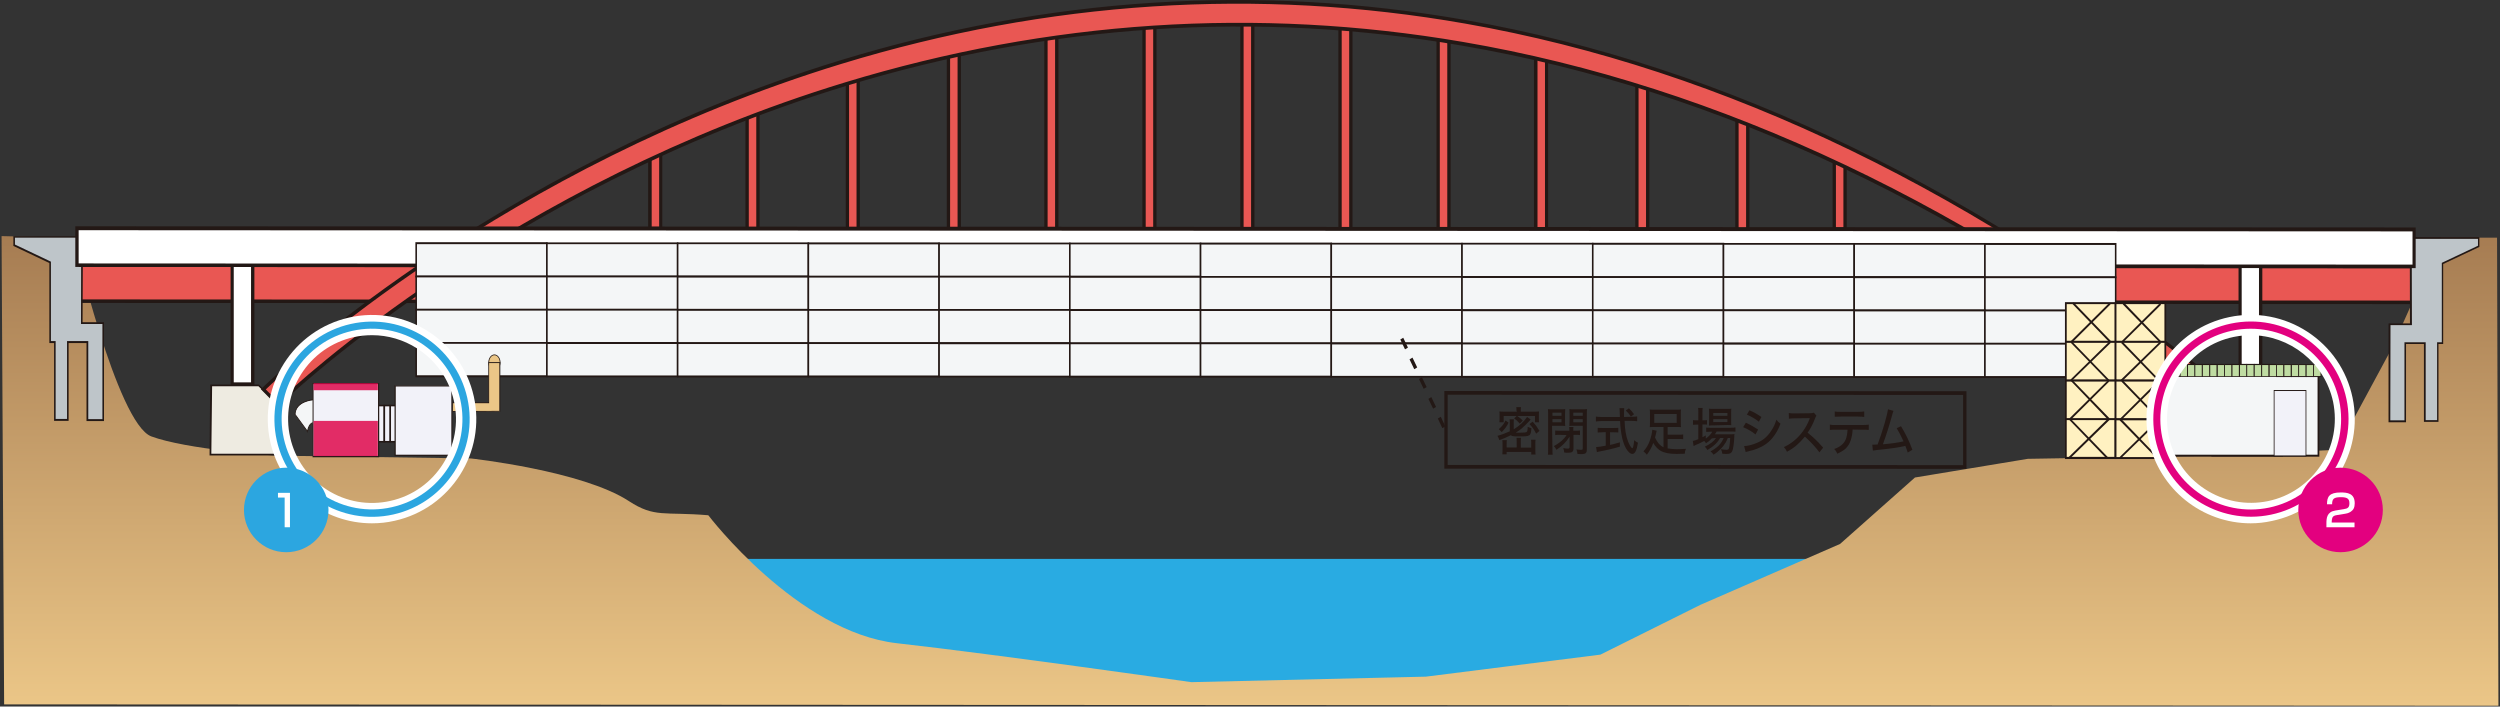 <?xml version="1.0" encoding="utf-8"?>
<!-- Generator: Adobe Illustrator 28.3.0, SVG Export Plug-In . SVG Version: 6.00 Build 0)  -->
<svg version="1.1" id="レイヤー_1" xmlns="http://www.w3.org/2000/svg" xmlns:xlink="http://www.w3.org/1999/xlink" x="0px"
	 y="0px" viewBox="0 0 1271.7 359.4" style="enable-background:new 0 0 1271.7 359.4;" xml:space="preserve">
<rect x="0" y="0" width="1271.7" height="359.4" fill="#333333" stroke="none"/>
<style type="text/css">
	.st0{fill:#29ABE2;}
	.st1{fill:#F2F2F9;}
	.st2{fill:#231815;}
	.st3{fill:#F4F6F7;}
	.st4{fill:url(#SVGID_1_);}
	.st5{fill:none;}
	.st6{fill:#E95753;}
	.st7{fill:#FFFFFF;}
	.st8{fill:#EEEBE1;}
	.st9{fill:#EEEBE1;stroke:#231815;stroke-width:0.5;}
	.st10{fill:#BEC5C9;}
	.st11{fill:none;stroke:#231815;stroke-width:1.096;}
	.st12{fill:none;stroke:#231815;stroke-width:0.998;}
	.st13{fill:none;stroke:#231815;stroke-width:0.692;}
	.st14{fill:#F4F6F7;stroke:#231815;stroke-width:0.692;}
	.st15{fill:#FFF1C1;}
	.st16{fill:#BFDCA2;}
	.st17{fill:#EBC687;}
	.st18{opacity:0.82;fill:#DE0046;enable-background:new    ;}
	.st19{fill:#E3007F;}
	.st20{fill:#2CA6E0;}
</style>
<rect x="307" y="284.3" class="st0" width="722.4" height="66.9"/>
<g>
	<g>
		<g>
			<g>
				<g>
					<g>
						<rect x="186.4" y="206.3" class="st1" width="3" height="18.4"/>
						<path class="st2" d="M189.8,225.1H186v-19.2h3.8V225.1z M186.7,224.3h2.3v-17.6h-2.3V224.3z"/>
					</g>
					<g>
						<rect x="189.4" y="206.3" class="st1" width="3" height="18.4"/>
						<path class="st2" d="M192.8,225.1H189v-19.2h3.8V225.1z M189.8,224.3h2.3v-17.6h-2.3V224.3z"/>
					</g>
					<g>
						<rect x="192.5" y="206.3" class="st1" width="3" height="18.4"/>
						<path class="st2" d="M195.9,225.1h-3.8v-19.2h3.8V225.1z M192.8,224.3h2.3v-17.6h-2.3V224.3z"/>
					</g>
					<g>
						<rect x="195.5" y="206.3" class="st1" width="3" height="18.4"/>
						<path class="st2" d="M198.9,225.1h-3.8v-19.2h3.8V225.1z M195.9,224.3h2.3v-17.6h-2.3V224.3z"/>
					</g>
					<g>
						<rect x="198.5" y="206.3" class="st1" width="3" height="18.4"/>
						<path class="st2" d="M201.9,225.1h-3.8v-19.2h3.8V225.1z M198.9,224.3h2.3v-17.6h-2.3V224.3z"/>
					</g>
				</g>
				<g>
					<path class="st3" d="M159.3,203.4c0,0-9,0.5-9.2,7.5l6.3,8.7c0,0,0.5-4,2.8-4.4"/>
					<path class="st2" d="M156.6,220.2l-6.7-9.3v-0.1c0.2-7.1,9.3-7.7,9.4-7.7v0.5c-0.1,0-8.7,0.6-9,7.1l6,8.2
						c0.2-1.2,1-3.7,2.8-4.1l0.1,0.5c-2,0.4-2.5,4.2-2.6,4.2V220.2z"/>
				</g>
				<g>
					
						<linearGradient id="SVGID_1_" gradientUnits="userSpaceOnUse" x1="635.85" y1="3" x2="635.85" y2="241.9" gradientTransform="matrix(1 0 0 -1 0 362)">
						<stop  offset="0" style="stop-color:#EBC687"/>
						<stop  offset="1" style="stop-color:#A67C52"/>
					</linearGradient>
					<path class="st4" d="M0.8,120.1l36.6,0.9c0,0,22.1,94.5,39.6,101s61,9.8,65.2,9.8l97.3,1.4c0,0,56.7,6.2,80.4,21.7
						c13.2,8.6,17.9,5.3,40.4,7.2c0,0,45.2,59.4,96,65.1S606,347,606,347l119.3-2.8l88.8-11.2l50.8-25.3l71.1-31l38.1-33.8l57.4-9.5
						l93.9-1.6l63.4-3l27.9-51.7l25.1-56.2h28.4l0.7,238.1L2.1,358.3L0.8,120.1z"/>
					<path class="st5" d="M1271.7,328.7L1.3,328.1v-0.9L0,119.9l38.1,0.2l0.2,0.7c0.2,0.9,22.2,94.1,39.1,100.4
						c17.5,6.5,60.6,9.7,64.9,9.7l97.3,1.4c2.4,0.1,59.2,3.3,80.9,21.9c10,8.6,28.2,6,40,7h0.4l0.2,0.3c0.5,0.6,45.6,59.2,95.4,64.7
						c50.2,5.6,148.7,19.7,149.7,19.8l119.1-2.8l88.6-11.2l50.6-25.3l71-30.9l38-33.7l57.7-9.7h0.2l93.9-1.6l62.9-3l27.7-51.2
						l25.2-54.5h29.8L1271.7,328.7z M3,358.7l1267.1,0.6l-0.8-235.4h-27l-24.7,53.5l-28.2,52.2l-63.8,3.1l-93.7,1.6l-57,9.1
						l-38.4,34.1l-71.1,31l-51,25.4l-88.8,11.2l-119.3,2.8c-1.1-0.1-99.7-14.2-149.8-19.8c-48.6-5.4-92.7-60.5-96.3-65.1
						c-12.6-1.2-30.9,0.9-40.5-7.3c-21.3-18.2-79.3-21.4-79.9-21.5l-97.3-1.4c-4.3,0-47.8-3.3-65.5-9.8c-17.2-6.4-37.8-89.6-40-98.9
						H1.7L3,358.7z"/>
				</g>
				<g>
					<rect x="39.1" y="135.2" class="st6" width="1187.9" height="18.3"/>
					<path class="st2" d="M1227.9,154.7L38.3,154.1v-20.2l1189.6,0.6V154.7z M40,152.3l1186.2,0.6v-16.4L40,135.8V152.3z"/>
				</g>
				<g>
					<rect x="118.1" y="134.9" class="st7" width="10.5" height="60.5"/>
					<path class="st2" d="M129.4,196.4h-12.1V134h12.1V196.4z M118.9,194.5h8.8v-58.7h-8.8V194.5z"/>
				</g>
				<g>
					<polygon class="st8" points="107.3,196.1 131.5,196.1 142.5,206.8 142.5,231.3 107,231.2 					"/>
					<path class="st2" d="M143,231.7h-36.4l0.3-36.1h24.8l11.3,11V231.7z M107.5,230.8h34.7V207l-10.7-10.5h-23.6L107.5,230.8z"/>
				</g>
				<path class="st9" d="M295.6,93.1"/>
				<g>
					<polyline class="st10" points="41.6,120.5 7.2,120.5 7.2,124.8 25.5,133.5 25.5,174 27.9,174 27.9,213.6 34.5,213.6 34.5,174 
						44.5,174 44.5,213.7 52.5,213.7 52.5,164.4 41.6,164.4 41.7,120.1 					"/>
					<path class="st2" d="M52.9,214.2H44v-39.7h-9.1v39.6h-7.4v-39.6h-2.4v-40.7l-18.3-8.7v-5h34.9v0.1h0.5L42,163.9h10.9V214.2z
						 M44.9,213.2h7.2v-48.4H41.2l0.1-43.9H7.6v3.5l18.3,8.7v40.4h2.4v39.6h5.8v-39.6h10.8V213.2z"/>
				</g>
				<g>
					<g>
						<rect x="1139.5" y="135.4" class="st7" width="10.5" height="60.5"/>
						<path class="st2" d="M1150.8,196.9h-12.1v-62.4h12.1V196.9z M1140.3,195h8.8v-58.7h-8.8V195z"/>
					</g>
					<g>
						<polygon class="st8" points="1160.7,196.6 1136.4,196.6 1125.4,207.3 1125.4,231.7 1160.9,231.8 						"/>
						<path class="st2" d="M1161.3,232.2h-36.4v-25.1l11.3-11h24.8L1161.3,232.2z M1125.8,231.3h34.7l-0.3-34.2h-23.6l-10.7,10.4
							L1125.8,231.3z"/>
					</g>
					<g>
						<polyline class="st10" points="1226.4,121.1 1260.8,121.1 1260.8,125.4 1242.5,134.1 1242.5,174.6 1240.1,174.6 1240.1,214.2 
							1233.5,214.2 1233.5,174.6 1223.5,174.6 1223.5,214.3 1215.5,214.3 1215.5,165 1226.4,165 1226.3,120.7 						"/>
						<path class="st2" d="M1223.9,214.8h-8.9v-50.3h10.9l-0.1-43.8h0.5v-0.1h34.9v5l-18.4,8.7V175h-2.4v39.6h-7.4V175h-9.1V214.8z
							 M1215.9,213.8h7.2v-39.7h10.8v39.6h5.8v-39.6h2.4v-40.4l18.4-8.7v-3.5h-33.7l0.1,43.9H1216L1215.9,213.8z"/>
					</g>
				</g>
				<path class="st11" d="M197.5,202.1"/>
				<path class="st12" d="M144.3,331.1"/>
				<g>
					<path class="st3" d="M134.4,198.9"/>
					<path class="st13" d="M134.4,198.9"/>
				</g>
				<g>
					<path class="st3" d="M134.4,198.9"/>
					<path class="st13" d="M134.4,198.9"/>
				</g>
				<path class="st14" d="M1123.5,203.1"/>
				<path class="st13" d="M1123.5,203.1"/>
				<path class="st13" d="M1130.3,194.4"/>
				<path class="st14" d="M142,206.4"/>
				<path class="st14" d="M134.6,198.2"/>
				<g>
					<rect x="330.6" y="74.9" class="st6" width="5.5" height="41.4"/>
					<path class="st2" d="M336.9,117.2h-7.2V73.9h7.2V117.2z M331.5,115.4h3.8V75.9h-3.8V115.4z"/>
				</g>
				<g>
					<rect x="380.1" y="54.2" class="st6" width="5.5" height="62.6"/>
					<path class="st2" d="M386.4,117.7h-7.2V53.3h7.2V117.7z M380.9,115.9h3.8V55.2h-3.8V115.9z"/>
				</g>
				<g>
					<rect x="431" y="39" class="st6" width="5.5" height="79.5"/>
					<path class="st2" d="M437.4,119.4h-7.2V38.1h7.2V119.4z M431.9,117.5h3.8V39.9h-3.8V117.5z"/>
				</g>
				<g>
					<rect x="482.5" y="27" class="st6" width="5.5" height="92.6"/>
					<path class="st2" d="M488.8,120.6h-7.2V26.1h7.2V120.6z M483.3,118.7h3.8V27.9h-3.8V118.7z"/>
				</g>
				<g>
					<rect x="532.1" y="14.6" class="st6" width="5.5" height="103.4"/>
					<path class="st2" d="M538.4,119h-7.2V13.7h7.2V119z M532.9,117.1h3.8V15.5h-3.8V117.1z"/>
				</g>
				<g>
					<rect x="582" y="8.3" class="st6" width="5.5" height="113.5"/>
					<path class="st2" d="M588.3,122.8h-7.2V7.4h7.2V122.8z M582.8,120.9h3.8V9.3h-3.8V120.9z"/>
				</g>
				<g>
					<rect x="933.1" y="75.2" class="st6" width="5.5" height="41.4"/>
					<path class="st2" d="M939.4,117.5h-7.2V74.2h7.2V117.5z M933.9,115.7h3.8V76.2h-3.8V115.7z"/>
				</g>
				<g>
					<rect x="883.6" y="54.5" class="st6" width="5.5" height="62.6"/>
					<path class="st2" d="M889.9,118h-7.2V53.6h7.2V118z M884.4,116.1h3.8V55.4h-3.8V116.1z"/>
				</g>
				<g>
					<rect x="832.7" y="39.2" class="st6" width="5.5" height="79.5"/>
					<path class="st2" d="M839,119.6h-7.2V38.3h7.2V119.6z M833.5,117.7h3.8V40.1h-3.8V117.7z"/>
				</g>
				<g>
					<rect x="781.2" y="27.2" class="st6" width="5.5" height="92.6"/>
					<path class="st2" d="M787.5,120.8h-7.2V26.3h7.2V120.8z M782.1,118.9h3.8V28.1h-3.8V118.9z"/>
				</g>
				<g>
					<rect x="731.6" y="14.7" class="st6" width="5.5" height="103.4"/>
					<path class="st2" d="M737.9,119.1h-7.2V13.8h7.2V119.1z M732.4,117.2h3.8V15.6h-3.8V117.2z"/>
				</g>
				<g>
					<rect x="681.7" y="8.4" class="st6" width="5.5" height="113.5"/>
					<path class="st2" d="M688,122.8h-7.2V7.4h7.2V122.8z M682.5,120.9h3.8V9.3h-3.8V120.9z"/>
				</g>
				<g>
					<rect x="631.8" y="8.3" class="st6" width="5.5" height="113.5"/>
					<path class="st2" d="M638.1,122.8h-7.2V7.4h7.2V122.8z M632.6,120.9h3.8V9.3h-3.8V120.9z"/>
				</g>
				<g>
					<path class="st6" d="M1133.2,199C584.1-246.1,134,198,134,198l7.5,7.5c0,0,441.1-433.7,986.7-1l5.7-5.8"/>
					<path class="st2" d="M141.4,206.8l-8.7-8.8l0.7-0.7c1.1-1.1,114.8-111.8,294-166.6C532.7-1.5,639.8-8.4,745.5,10.2
						c132.2,23.2,262.8,86.5,388.1,188.1l-0.1,0.1l0.9,1.1l-6.2,6.3l-0.6-0.4c-124.3-98.6-253.5-159.9-384-182.2
						c-104.3-17.9-209.7-11-313.2,20.5C254.2,97.4,143.1,205.2,142,206.2L141.4,206.8z M135.2,198.1l6.2,6.2
						c8.8-8.4,118.4-110.6,288.5-162.4C533.7,10.3,639.4,3.4,744,21.3c130.5,22.3,259.8,83.6,384.2,182.1l4-4.1
						C1007.2,98.2,877,35.1,745.3,12C639.8-6.5,533,0.4,428,32.5C256.4,84.9,145.1,188.6,135.2,198.1z"/>
				</g>
				<g>
					<rect x="39.1" y="116.4" class="st7" width="1188.8" height="18.8"/>
					<path class="st2" d="M1228.8,136.4L38.3,135.8v-20.7l1190.5,0.6V136.4z M40,134l1187.2,0.6v-16.9L40,117.1V134z"/>
				</g>
				<g>
					<rect x="1101.6" y="189.5" class="st3" width="77.8" height="42.3"/>
					<path class="st2" d="M1179.8,232.3h-78.7V189h78.7V232.3z M1102,231.3h76.9V190H1102V231.3z"/>
				</g>
				<g>
					<g>
						<rect x="211.7" y="123.7" class="st3" width="66.5" height="16.9"/>
						<path class="st2" d="M278.6,141.1h-67.3v-17.9h67.3V141.1z M212.1,140.2h65.7v-16h-65.7L212.1,140.2z"/>
					</g>
					<g>
						<rect x="278.2" y="123.8" class="st3" width="66.5" height="16.9"/>
						<path class="st2" d="M345.1,141.2h-67.3v-17.9h67.3L345.1,141.2z M278.6,140.2h65.7v-16h-65.7L278.6,140.2z"/>
					</g>
					<g>
						<rect x="344.7" y="123.8" class="st3" width="66.5" height="16.9"/>
						<path class="st2" d="M411.6,141.2h-67.3v-17.9h67.3L411.6,141.2z M345.1,140.2h65.7v-16h-65.7L345.1,140.2z"/>
					</g>
					<g>
						<rect x="411.2" y="123.8" class="st3" width="66.5" height="16.9"/>
						<path class="st2" d="M478.1,141.2h-67.3v-17.9h67.3L478.1,141.2z M411.6,140.3h65.7v-16h-65.7L411.6,140.3z"/>
					</g>
					<g>
						<rect x="477.7" y="123.9" class="st3" width="66.5" height="16.9"/>
						<path class="st2" d="M544.6,141.3h-67.3v-17.9h67.3V141.3z M478.1,140.3h65.7v-16h-65.7L478.1,140.3z"/>
					</g>
					<g>
						<rect x="544.2" y="123.9" class="st3" width="66.5" height="16.9"/>
						<path class="st2" d="M611.1,141.3h-67.3v-17.9h67.3V141.3z M544.6,140.3h65.7v-16h-65.7V140.3z"/>
					</g>
					<g>
						<rect x="610.7" y="123.9" class="st3" width="66.5" height="16.9"/>
						<path class="st2" d="M677.6,141.3h-67.3v-17.9h67.3V141.3z M611.1,140.4h65.7v-16h-65.7V140.4z"/>
					</g>
					<g>
						<rect x="677.2" y="124" class="st3" width="66.5" height="16.9"/>
						<path class="st2" d="M744.1,141.4h-67.3v-17.9h67.3V141.4z M677.6,140.4h65.7v-16h-65.7V140.4z"/>
					</g>
					<g>
						<rect x="743.7" y="124" class="st3" width="66.5" height="16.9"/>
						<path class="st2" d="M810.6,141.4h-67.3v-17.9h67.3V141.4z M744.1,140.4h65.7v-16h-65.7V140.4z"/>
					</g>
					<g>
						<rect x="810.2" y="124" class="st3" width="66.5" height="16.9"/>
						<path class="st2" d="M877.1,141.4h-67.3v-17.9h67.3V141.4z M810.6,140.5h65.7v-16h-65.7V140.5z"/>
					</g>
					<g>
						<rect x="876.7" y="124.1" class="st3" width="66.5" height="16.9"/>
						<path class="st2" d="M943.6,141.5h-67.3v-17.9h67.3V141.5z M877.1,140.5h65.7v-16h-65.7V140.5z"/>
					</g>
					<g>
						<rect x="943.2" y="124.1" class="st3" width="66.5" height="16.9"/>
						<path class="st2" d="M1010.1,141.5h-67.3v-17.9h67.3V141.5z M943.6,140.5h65.7v-16h-65.7V140.5z"/>
					</g>
					<g>
						<rect x="1009.7" y="124.1" class="st3" width="66.5" height="16.9"/>
						<path class="st2" d="M1076.6,141.5h-67.3v-17.9h67.3V141.5z M1010.1,140.6h65.7v-16h-65.7L1010.1,140.6z"/>
					</g>
					<g>
						<rect x="211.7" y="140.7" class="st3" width="66.5" height="16.9"/>
						<path class="st2" d="M278.6,158.1h-67.3v-17.9h67.3V158.1z M212.1,157.1h65.7v-16h-65.7L212.1,157.1z"/>
					</g>
					<g>
						<rect x="278.2" y="140.7" class="st3" width="66.5" height="16.9"/>
						<path class="st2" d="M345.1,158.1h-67.3v-17.9h67.3L345.1,158.1z M278.6,157.1h65.7v-16h-65.7L278.6,157.1z"/>
					</g>
					<g>
						<rect x="344.7" y="140.7" class="st3" width="66.5" height="16.9"/>
						<path class="st2" d="M411.6,158.1h-67.3v-17.9h67.3L411.6,158.1z M345.1,157.2h65.7v-16h-65.7L345.1,157.2z"/>
					</g>
					<g>
						<rect x="411.2" y="140.8" class="st3" width="66.5" height="16.9"/>
						<path class="st2" d="M478.1,158.2h-67.3v-17.9h67.3L478.1,158.2z M411.6,157.2h65.7v-16h-65.7L411.6,157.2z"/>
					</g>
					<g>
						<rect x="477.7" y="140.8" class="st3" width="66.5" height="16.9"/>
						<path class="st2" d="M544.6,158.2h-67.3v-17.9h67.3V158.2z M478.1,157.2h65.7v-16h-65.7L478.1,157.2z"/>
					</g>
					<g>
						<rect x="544.2" y="140.8" class="st3" width="66.5" height="16.9"/>
						<path class="st2" d="M611.1,158.2h-67.3v-17.9h67.3V158.2z M544.6,157.3h65.7v-16h-65.7V157.3z"/>
					</g>
					<g>
						<rect x="610.7" y="140.9" class="st3" width="66.5" height="16.9"/>
						<path class="st2" d="M677.6,158.3h-67.3v-17.9h67.3V158.3z M611.1,157.3h65.7v-16h-65.7V157.3z"/>
					</g>
					<g>
						<rect x="677.2" y="140.9" class="st3" width="66.5" height="16.9"/>
						<path class="st2" d="M744.1,158.3h-67.3v-17.9h67.3V158.3z M677.6,157.3h65.7v-16h-65.7V157.3z"/>
					</g>
					<g>
						<rect x="743.7" y="140.9" class="st3" width="66.5" height="16.9"/>
						<path class="st2" d="M810.6,158.3h-67.3v-17.9h67.3V158.3z M744.1,157.4h65.7v-16h-65.7V157.4z"/>
					</g>
					<g>
						<rect x="810.2" y="141" class="st3" width="66.5" height="16.9"/>
						<path class="st2" d="M877.1,158.4h-67.3v-17.9h67.3V158.4z M810.6,157.4h65.7v-16h-65.7V157.4z"/>
					</g>
					<g>
						<rect x="876.7" y="141" class="st3" width="66.5" height="16.9"/>
						<path class="st2" d="M943.6,158.4h-67.3v-17.9h67.3V158.4z M877.1,157.4h65.7v-16h-65.7V157.4z"/>
					</g>
					<g>
						<rect x="943.2" y="141" class="st3" width="66.5" height="16.9"/>
						<path class="st2" d="M1010.1,158.4h-67.3v-17.9h67.3V158.4z M943.6,157.5h65.7v-16h-65.7V157.5z"/>
					</g>
					<g>
						<rect x="1009.7" y="141.1" class="st3" width="66.5" height="16.9"/>
						<path class="st2" d="M1076.6,158.5h-67.3v-17.9h67.3V158.5z M1010.1,157.5h65.7v-16h-65.7L1010.1,157.5z"/>
					</g>
					<g>
						<rect x="211.7" y="157.6" class="st3" width="66.5" height="16.9"/>
						<path class="st2" d="M278.6,175h-67.3v-17.9h67.3V175z M212.1,174h65.7v-16h-65.7L212.1,174z"/>
					</g>
					<g>
						<rect x="278.2" y="157.6" class="st3" width="66.5" height="16.9"/>
						<path class="st2" d="M345.1,175h-67.3v-17.9h67.3L345.1,175z M278.6,174h65.7v-16h-65.7L278.6,174z"/>
					</g>
					<g>
						<rect x="344.7" y="157.6" class="st3" width="66.5" height="16.9"/>
						<path class="st2" d="M411.6,175h-67.3v-17.9h67.3L411.6,175z M345.1,174.1h65.7v-16h-65.7L345.1,174.1z"/>
					</g>
					<g>
						<rect x="411.2" y="157.7" class="st3" width="66.5" height="16.9"/>
						<path class="st2" d="M478.1,175.1h-67.3v-17.9h67.3L478.1,175.1z M411.6,174.1h65.7v-16h-65.7L411.6,174.1z"/>
					</g>
					<g>
						<rect x="477.7" y="157.7" class="st3" width="66.5" height="16.9"/>
						<path class="st2" d="M544.6,175.1h-67.3v-17.9h67.3V175.1z M478.1,174.1h65.7v-16h-65.7L478.1,174.1z"/>
					</g>
					<g>
						<rect x="544.2" y="157.7" class="st3" width="66.5" height="16.9"/>
						<path class="st2" d="M611.1,175.1h-67.3v-17.9h67.3V175.1z M544.6,174.2h65.7v-16h-65.7V174.2z"/>
					</g>
					<g>
						<rect x="610.7" y="157.8" class="st3" width="66.5" height="16.9"/>
						<path class="st2" d="M677.6,175.2h-67.3v-17.9h67.3V175.2z M611.1,174.2h65.7v-16h-65.7V174.2z"/>
					</g>
					<g>
						<rect x="677.2" y="157.8" class="st3" width="66.5" height="16.9"/>
						<path class="st2" d="M744.1,175.2h-67.3v-17.9h67.3V175.2z M677.6,174.2h65.7v-16h-65.7V174.2z"/>
					</g>
					<g>
						<rect x="743.7" y="157.8" class="st3" width="66.5" height="16.9"/>
						<path class="st2" d="M810.6,175.2h-67.3v-17.9h67.3V175.2z M744.1,174.3h65.7v-16h-65.7V174.3z"/>
					</g>
					<g>
						<rect x="810.2" y="157.9" class="st3" width="66.5" height="16.9"/>
						<path class="st2" d="M877.1,175.3h-67.3v-17.9h67.3V175.3z M810.6,174.3h65.7v-16h-65.7V174.3z"/>
					</g>
					<g>
						<rect x="876.7" y="157.9" class="st3" width="66.5" height="16.9"/>
						<path class="st2" d="M943.6,175.3h-67.3v-17.9h67.3V175.3z M877.1,174.3h65.7v-16h-65.7V174.3z"/>
					</g>
					<g>
						<rect x="943.2" y="157.9" class="st3" width="66.5" height="16.9"/>
						<path class="st2" d="M1010.1,175.3h-67.3v-17.9h67.3V175.3z M943.6,174.4h65.7v-16h-65.7V174.4z"/>
					</g>
					<g>
						<rect x="1009.7" y="158" class="st3" width="66.5" height="16.9"/>
						<path class="st2" d="M1076.6,175.4h-67.3v-17.9h67.3V175.4z M1010.1,174.4h65.7v-16h-65.7L1010.1,174.4z"/>
					</g>
					<g>
						<rect x="211.7" y="174.5" class="st3" width="66.5" height="16.9"/>
						<path class="st2" d="M278.6,191.9h-67.3V174h67.3V191.9z M212.1,190.9h65.7v-16h-65.7L212.1,190.9z"/>
					</g>
					<g>
						<rect x="278.2" y="174.5" class="st3" width="66.5" height="16.9"/>
						<path class="st2" d="M345.1,191.9h-67.3V174h67.3L345.1,191.9z M278.6,191h65.7v-16h-65.7L278.6,191z"/>
					</g>
					<g>
						<rect x="344.7" y="174.6" class="st3" width="66.5" height="16.9"/>
						<path class="st2" d="M411.6,192h-67.3v-17.9h67.3L411.6,192z M345.1,191h65.7v-16h-65.7L345.1,191z"/>
					</g>
					<g>
						<rect x="411.2" y="174.6" class="st3" width="66.5" height="16.9"/>
						<path class="st2" d="M478.1,192h-67.3v-17.9h67.3L478.1,192z M411.6,191h65.7v-16h-65.7L411.6,191z"/>
					</g>
					<g>
						<rect x="477.7" y="174.6" class="st3" width="66.5" height="16.9"/>
						<path class="st2" d="M544.6,192h-67.3v-17.9h67.3V192z M478.1,191.1h65.7v-16h-65.7L478.1,191.1z"/>
					</g>
					<g>
						<rect x="544.2" y="174.7" class="st3" width="66.5" height="16.9"/>
						<path class="st2" d="M611.1,192.1h-67.3v-17.9h67.3V192.1z M544.6,191.1h65.7v-16h-65.7V191.1z"/>
					</g>
					<g>
						<rect x="610.7" y="174.7" class="st3" width="66.5" height="16.9"/>
						<path class="st2" d="M677.6,192.1h-67.3v-17.9h67.3V192.1z M611.1,191.1h65.7v-16h-65.7V191.1z"/>
					</g>
					<g>
						<rect x="677.2" y="174.7" class="st3" width="66.5" height="16.9"/>
						<path class="st2" d="M744.1,192.1h-67.3v-17.9h67.3V192.1z M677.6,191.2h65.7v-16h-65.7V191.2z"/>
					</g>
					<g>
						<rect x="743.7" y="174.8" class="st3" width="66.5" height="16.9"/>
						<path class="st2" d="M810.6,192.2h-67.3v-17.9h67.3V192.2z M744.1,191.2h65.7v-16h-65.7V191.2z"/>
					</g>
					<g>
						<rect x="810.2" y="174.8" class="st3" width="66.5" height="16.9"/>
						<path class="st2" d="M877.1,192.2h-67.3v-17.9h67.3V192.2z M810.6,191.2h65.7v-16h-65.7V191.2z"/>
					</g>
					<g>
						<rect x="876.7" y="174.8" class="st3" width="66.5" height="16.9"/>
						<path class="st2" d="M943.6,192.2h-67.3v-17.9h67.3V192.2z M877.1,191.3h65.7v-16h-65.7V191.3z"/>
					</g>
					<g>
						<rect x="943.2" y="174.9" class="st3" width="66.5" height="16.9"/>
						<path class="st2" d="M1010.1,192.3h-67.3v-17.9h67.3V192.3z M943.6,191.3h65.7v-16h-65.7V191.3z"/>
					</g>
					<g>
						<rect x="1009.7" y="174.9" class="st3" width="66.5" height="16.9"/>
						<path class="st2" d="M1076.6,192.3h-67.3v-17.9h67.3V192.3z M1010.1,191.3h65.7v-16h-65.7L1010.1,191.3z"/>
					</g>
				</g>
				<g>
					<g>
						<rect x="1050.9" y="154.2" class="st15" width="25.3" height="19.7"/>
						<path class="st2" d="M1076.6,174.4h-26.2v-20.7h26.2V174.4z M1051.3,173.4h24.4v-18.7h-24.4V173.4z"/>
					</g>
					<g>
						<rect x="1076.1" y="154.2" class="st15" width="25.3" height="19.7"/>
						<path class="st2" d="M1101.9,174.4h-26.2v-20.7h26.2V174.4z M1076.6,173.4h24.4v-18.7h-24.4V173.4z"/>
					</g>
					<g>
						<rect x="1050.9" y="173.9" class="st15" width="25.3" height="19.7"/>
						<path class="st2" d="M1076.6,194.1h-26.2v-20.7h26.2V194.1z M1051.3,193.1h24.4v-18.7h-24.4V193.1z"/>
					</g>
					<g>
						<rect x="1076.1" y="173.9" class="st15" width="25.3" height="19.7"/>
						<path class="st2" d="M1101.9,194.1h-26.2v-20.7h26.2V194.1z M1076.6,193.1h24.4v-18.7h-24.4V193.1z"/>
					</g>
					<g>
						<rect x="1050.9" y="193.6" class="st15" width="25.3" height="19.7"/>
						<path class="st2" d="M1076.6,213.8h-26.2v-20.7h26.2V213.8z M1051.3,212.8h24.4v-18.7h-24.4V212.8z"/>
					</g>
					<g>
						<rect x="1076.1" y="193.6" class="st15" width="25.3" height="19.7"/>
						<path class="st2" d="M1101.9,213.8h-26.2v-20.7h26.2V213.8z M1076.6,212.8h24.4v-18.7h-24.4V212.8z"/>
					</g>
					<g>
						<rect x="1050.8" y="213.3" class="st15" width="25.3" height="19.7"/>
						<path class="st2" d="M1076.6,233.5h-26.2v-20.7h26.2V233.5z M1051.3,232.4h24.4v-18.7h-24.4V232.4z"/>
					</g>
					<g>
						<rect x="1076.1" y="213.3" class="st15" width="25.3" height="19.7"/>
						<path class="st2" d="M1101.8,233.5h-26.2v-20.7h26.2V233.5z M1076.6,232.5h24.4v-18.7h-24.4V232.5z"/>
					</g>
				</g>
				<g>
					<g>
						<line class="st5" x1="1073.3" y1="154.4" x2="1053.7" y2="173.9"/>
						<polygon class="st2" points="1054,174.3 1053.4,173.5 1073,154 1073.6,154.8 						"/>
					</g>
					<g>
						<line class="st5" x1="1054.5" y1="154.2" x2="1073.5" y2="173.9"/>
						<polygon class="st2" points="1073.2,174.3 1054.2,154.6 1054.8,153.8 1073.8,173.5 						"/>
					</g>
					<g>
						<line class="st5" x1="1073.4" y1="174" x2="1053.5" y2="193.5"/>
						<polygon class="st2" points="1053.8,193.8 1053.2,193.1 1073.1,173.6 1073.7,174.4 						"/>
					</g>
					<g>
						<line class="st5" x1="1053.6" y1="173.9" x2="1072.6" y2="193.6"/>
						<polygon class="st2" points="1072.3,193.9 1053.3,174.3 1053.9,173.6 1072.9,193.2 						"/>
					</g>
				</g>
				<g>
					<g>
						<line class="st5" x1="1072.6" y1="193.7" x2="1053" y2="213.2"/>
						<polygon class="st2" points="1053.3,213.6 1052.7,212.8 1072.3,193.4 1072.9,194.1 						"/>
					</g>
					<g>
						<line class="st5" x1="1053.8" y1="193.5" x2="1072.8" y2="213.2"/>
						<polygon class="st2" points="1072.4,213.6 1053.5,193.9 1054.1,193.2 1073.1,212.8 						"/>
					</g>
					<g>
						<line class="st5" x1="1072.7" y1="213.3" x2="1052.7" y2="232.8"/>
						<polygon class="st2" points="1053,233.2 1052.4,232.4 1072.3,212.9 1073,213.7 						"/>
					</g>
					<g>
						<line class="st5" x1="1052.9" y1="213.2" x2="1071.9" y2="232.9"/>
						<polygon class="st2" points="1071.6,233.3 1052.6,213.6 1053.2,212.9 1072.2,232.5 						"/>
					</g>
				</g>
				<g>
					<g>
						<line class="st5" x1="1099" y1="154.6" x2="1079.4" y2="174"/>
						<polygon class="st2" points="1079.7,174.4 1079.1,173.7 1098.7,154.2 1099.3,155 						"/>
					</g>
					<g>
						<line class="st5" x1="1080.1" y1="154.4" x2="1099.1" y2="174.1"/>
						<polygon class="st2" points="1098.8,174.4 1079.8,154.8 1080.5,154 1099.4,173.7 						"/>
					</g>
					<g>
						<line class="st5" x1="1099" y1="174.2" x2="1079.1" y2="193.6"/>
						<polygon class="st2" points="1079.4,194 1078.8,193.2 1098.7,173.8 1099.3,174.5 						"/>
					</g>
					<g>
						<line class="st5" x1="1079.3" y1="174.1" x2="1098.3" y2="193.7"/>
						<polygon class="st2" points="1098,194.1 1079,174.5 1079.6,173.7 1098.6,193.4 						"/>
					</g>
				</g>
				<g>
					<g>
						<line class="st5" x1="1098.3" y1="193.9" x2="1078.7" y2="213.4"/>
						<polygon class="st2" points="1079,213.7 1078.4,213 1098,193.5 1098.6,194.3 						"/>
					</g>
					<g>
						<line class="st5" x1="1079.4" y1="193.7" x2="1098.4" y2="213.4"/>
						<polygon class="st2" points="1098.1,213.7 1079.1,194.1 1079.7,193.3 1098.7,213 						"/>
					</g>
					<g>
						<line class="st5" x1="1098.3" y1="213.5" x2="1078.4" y2="232.9"/>
						<polygon class="st2" points="1078.7,233.3 1078.1,232.6 1098,213.1 1098.6,213.9 						"/>
					</g>
					<g>
						<line class="st5" x1="1078.5" y1="213.4" x2="1097.6" y2="233.1"/>
						<polygon class="st2" points="1097.3,233.4 1078.2,213.8 1078.9,213 1097.9,232.7 						"/>
					</g>
				</g>
				<g>
					<g>
						<rect x="1101.5" y="185.4" class="st16" width="3.8" height="6.1"/>
						<path class="st2" d="M1105.4,191.7h-4.2v-6.6h4.2V191.7z M1101.7,191.3h3.3v-5.6h-3.3V191.3z"/>
					</g>
					<g>
						<rect x="1105.2" y="185.4" class="st16" width="3.8" height="6.1"/>
						<path class="st2" d="M1109.2,191.7h-4.2v-6.6h4.2V191.7z M1105.4,191.3h3.3v-5.6h-3.3V191.3z"/>
					</g>
					<g>
						<rect x="1109" y="185.4" class="st16" width="3.8" height="6.1"/>
						<path class="st2" d="M1113,191.7h-4.2v-6.6h4.2V191.7z M1109.2,191.3h3.3v-5.6h-3.3V191.3z"/>
					</g>
					<g>
						<rect x="1112.8" y="185.4" class="st16" width="3.8" height="6.1"/>
						<path class="st2" d="M1116.7,191.7h-4.2v-6.6h4.2V191.7z M1113,191.3h3.3v-5.6h-3.3V191.3z"/>
					</g>
					<g>
						<rect x="1116.5" y="185.4" class="st16" width="3.8" height="6.1"/>
						<path class="st2" d="M1120.5,191.7h-4.2v-6.6h4.2V191.7z M1116.7,191.3h3.3v-5.6h-3.3V191.3z"/>
					</g>
					<g>
						<rect x="1120.3" y="185.4" class="st16" width="3.8" height="6.1"/>
						<path class="st2" d="M1124.3,191.7h-4.2v-6.6h4.2V191.7z M1120.5,191.3h3.3v-5.6h-3.3V191.3z"/>
					</g>
					<g>
						<rect x="1124.1" y="185.4" class="st16" width="3.8" height="6.1"/>
						<path class="st2" d="M1128.1,191.7h-4.2v-6.6h4.2V191.7z M1124.3,191.3h3.3v-5.6h-3.3V191.3z"/>
					</g>
					<g>
						<rect x="1127.9" y="185.4" class="st16" width="3.8" height="6.1"/>
						<path class="st2" d="M1131.8,191.7h-4.2v-6.6h4.2V191.7z M1128.1,191.3h3.3v-5.6h-3.3V191.3z"/>
					</g>
					<g>
						<rect x="1131.6" y="185.4" class="st16" width="3.8" height="6.1"/>
						<path class="st2" d="M1135.6,191.7h-4.2v-6.6h4.2V191.7z M1131.8,191.3h3.3v-5.6h-3.3V191.3z"/>
					</g>
					<g>
						<rect x="1135.4" y="185.4" class="st16" width="3.8" height="6.1"/>
						<path class="st2" d="M1139.4,191.7h-4.2v-6.6h4.2V191.7z M1135.6,191.3h3.3v-5.6h-3.3V191.3z"/>
					</g>
					<g>
						<rect x="1139.2" y="185.4" class="st16" width="3.8" height="6.1"/>
						<path class="st2" d="M1143.1,191.7h-4.2v-6.6h4.2V191.7z M1139.4,191.3h3.3v-5.6h-3.3V191.3z"/>
					</g>
					<g>
						<rect x="1142.9" y="185.4" class="st16" width="3.8" height="6.1"/>
						<path class="st2" d="M1146.9,191.7h-4.2v-6.6h4.2V191.7z M1143.1,191.3h3.3v-5.6h-3.3V191.3z"/>
					</g>
					<g>
						<rect x="1146.7" y="185.4" class="st16" width="3.8" height="6.1"/>
						<path class="st2" d="M1150.7,191.7h-4.2v-6.6h4.2V191.7z M1146.9,191.3h3.3v-5.6h-3.3V191.3z"/>
					</g>
					<g>
						<rect x="1150.5" y="185.4" class="st16" width="3.8" height="6.1"/>
						<path class="st2" d="M1154.5,191.7h-4.2v-6.6h4.2V191.7z M1150.7,191.3h3.3v-5.6h-3.3V191.3z"/>
					</g>
					<g>
						<rect x="1154.3" y="185.4" class="st16" width="3.8" height="6.1"/>
						<path class="st2" d="M1158.2,191.7h-4.2v-6.6h4.2V191.7z M1154.5,191.3h3.3v-5.6h-3.3V191.3z"/>
					</g>
					<g>
						<rect x="1158" y="185.4" class="st16" width="3.8" height="6.1"/>
						<path class="st2" d="M1162,191.8h-4.2v-6.6h4.2V191.8z M1158.2,191.3h3.3v-5.6h-3.3V191.3z"/>
					</g>
					<g>
						<rect x="1161.8" y="185.4" class="st16" width="3.8" height="6.1"/>
						<path class="st2" d="M1165.8,191.8h-4.2v-6.6h4.2V191.8z M1162,191.3h3.3v-5.6h-3.3V191.3z"/>
					</g>
					<g>
						<rect x="1165.6" y="185.4" class="st16" width="3.8" height="6.1"/>
						<path class="st2" d="M1169.5,191.8h-4.2v-6.6h4.2V191.8z M1165.8,191.3h3.3v-5.6h-3.3V191.3z"/>
					</g>
					<g>
						<rect x="1169.3" y="185.4" class="st16" width="3.8" height="6.1"/>
						<path class="st2" d="M1173.3,191.8h-4.2v-6.6h4.2V191.8z M1169.5,191.3h3.3v-5.6h-3.3V191.3z"/>
					</g>
					<g>
						<rect x="1173.1" y="185.4" class="st16" width="3.8" height="6.1"/>
						<path class="st2" d="M1177.1,191.8h-4.2v-6.6h4.2V191.8z M1173.3,191.3h3.3v-5.6h-3.3V191.3z"/>
					</g>
					<g>
						<rect x="1176.9" y="185.4" class="st16" width="3.8" height="6.1"/>
						<path class="st2" d="M1180.9,191.8h-4.2v-6.6h4.2V191.8z M1177.1,191.3h3.3v-5.6h-3.3V191.3z"/>
					</g>
				</g>
				<g>
					<rect x="1156.8" y="198.6" class="st1" width="16.2" height="33.3"/>
					<path class="st2" d="M1173.2,232.2h-16.6v-33.8h16.6V232.2z M1157,231.7h15.8v-32.8H1157V231.7z"/>
				</g>
				<g>
					<rect x="159.2" y="195.2" class="st1" width="33.3" height="37.1"/>
					<path class="st2" d="M192.9,232.6H159v-37.7h33.9V232.6z M159.5,231.9h32.8v-36.5h-32.8V231.9z"/>
				</g>
				<g>
					<rect x="201" y="196.2" class="st1" width="28.9" height="35.3"/>
					<path class="st2" d="M230.1,231.9h-29.4V196h29.4V231.9z M201.3,231.3h28.3v-34.7h-28.3V231.3z"/>
				</g>
				<g>
					<path class="st17" d="M254.4,184.4c0,2.2-1.3,3.9-2.9,3.9c-1.6,0-2.9-1.8-2.9-3.9c0-2.2,1.3-3.9,2.9-3.9
						C253.1,180.5,254.4,182.3,254.4,184.4z"/>
					<path class="st2" d="M251.5,188.5c-1.7,0-3.1-1.9-3.1-4.1s1.4-4.1,3.1-4.1c1.7,0,3.1,1.9,3.1,4.1S253.2,188.5,251.5,188.5z
						 M251.5,180.7c-1.5,0-2.7,1.7-2.7,3.7s1.2,3.7,2.7,3.7s2.7-1.7,2.7-3.7S253,180.7,251.5,180.7z"/>
				</g>
				<g>
					<polygon class="st17" points="230.3,204.9 248.6,204.9 248.6,184.5 254.3,184.5 254.3,209.3 230.2,209.4 					"/>
					<path class="st2" d="M230,209.6l0.1-5h18.3v-20.4h6.1v25.2L230,209.6z M230.5,205.1l-0.1,4L254,209v-24.3h-5.2v20.4
						L230.5,205.1z"/>
				</g>
				<g>
					<path class="st2" d="M778.6,213.4c-0.3,0.3-0.3,0.3-0.6,0.7c-1,1.1-3,3.1-3.9,3.8c-0.8,0.7-1.6,1.3-3.1,2.2c0.7,0,1.3,0,2.1,0
						c2.2,0,3.1-0.1,3.5-0.4c0.3-0.3,0.5-0.9,0.5-2.6c0.6,0.3,1.2,0.5,1.9,0.7c-0.3,4.1-0.5,4.2-6.4,4.2c-2.6,0-3.5-0.1-4.1-0.6
						c-1.8,0.9-3.6,1.7-5.8,2.5c-0.4-1.1-0.5-1.5-1-2.2c2.3-0.6,4.3-1.4,6.3-2.3v-4.2c0-0.8,0-1.3-0.1-1.9h2.2
						c-0.1,0.6-0.1,1.1-0.1,1.9v3.2c2.9-1.8,5.3-4,6.8-6.3L778.6,213.4z M762.4,218.3c1.8-1.6,2.6-2.6,3.4-4.4l1.6,1.1
						c-1,2-1.8,3-3.5,4.8L762.4,218.3z M771.4,208.8c0-0.6,0-1.1-0.1-1.7h2.4c-0.1,0.6-0.1,1.1-0.1,1.7v0.6h6.8c1.1,0,1.7,0,2.5-0.1
						c-0.1,0.6-0.1,1-0.1,1.8v1.8c0,0.9,0,1.3,0.1,1.9h-2.1v-3.2h-9c0.9,0.6,1.8,1.3,2.8,2.3l-1.5,1.6c-1.1-1.3-1.9-2-2.9-2.7
						l1.3-1.2h-6.6v3.2h-2.2c0.1-0.6,0.1-1.1,0.1-2v-1.7c0-0.7,0-1.2-0.1-1.8c0.9,0.1,1.4,0.1,2.5,0.1h6.4L771.4,208.8z
						 M771.5,224.8c0-1,0-1.5-0.1-2.1h2.3c-0.1,0.5-0.1,1.1-0.1,2.1v2.9h5.3v-2.1c0-0.8,0-1.4-0.1-1.9h2.3c-0.1,0.6-0.1,1.2-0.1,2.1
						v2.8c0,1,0,1.8,0.1,2.6h-2.2v-1.3h-12.5v1.2h-2.2c0.1-0.8,0.1-1.5,0.1-2.6v-2.7c0-0.8,0-1.3-0.1-1.9h2.3
						c-0.1,0.4-0.1,1-0.1,1.8v1.9h5.1V224.8z M781.4,220.6c-1.1-2.2-1.9-3.3-3.4-4.9l1.6-1.2c1.7,1.8,2.1,2.4,3.5,4.7L781.4,220.6z"
						/>
					<path class="st2" d="M789.7,228.2c0,1.5,0,2.4,0.1,3.1h-2.4c0.1-0.8,0.1-1.6,0.1-3.1V211c0-1.3,0-2.1-0.1-2.9
						c0.7,0.1,1.3,0.1,2.5,0.1h3.9c1.2,0,1.8,0,2.4-0.1c0,0.7-0.1,1.4-0.1,2.5v3.7c0,1.1,0,1.8,0.1,2.4c-0.6-0.1-1.4-0.1-2.3-0.1
						h-4.4L789.7,228.2z M789.7,211.5h4.6v-1.6h-4.6V211.5z M789.7,214.8h4.6v-1.6h-4.6V214.8z M793.3,221.2c-0.9,0-1.5,0-2.2,0.1
						V219c0.6,0.1,1.3,0.1,2.3,0.1h4.9c0-0.9,0-1.3-0.1-1.9h2.2c-0.1,0.4-0.1,0.9-0.1,1.5c0,0.1,0,0.2,0,0.4h1.1c1,0,1.6,0,2.3-0.1
						v2.3c-0.7-0.1-1.3-0.1-2.2-0.1h-1.1v6.7c0,1.9-0.6,2.4-2.8,2.4c-0.5,0-1.1,0-1.9-0.1c-0.1-0.9-0.2-1.3-0.5-2.3
						c0.9,0.2,1.6,0.3,2.3,0.3s0.9-0.2,0.9-0.8v-5.3c-1.6,2.6-3.7,4.8-6.7,6.7c-0.4-0.8-0.6-1.1-1.3-1.9c1.7-0.9,2.8-1.7,4-2.7
						c0.9-0.9,1.9-1.9,2.5-2.9L793.3,221.2z M807.2,228.4c0,2.1-0.5,2.6-3,2.6c-0.6,0-1.2,0-1.8-0.1c-0.1-1-0.2-1.5-0.5-2.3
						c1.4,0.2,1.7,0.2,2.3,0.2c0.8,0,0.9-0.1,0.9-0.7v-11.5h-4.5c-0.9,0-1.7,0-2.3,0.1c0-0.8,0.1-1.3,0.1-2.4v-3.7
						c0-0.9,0-1.7-0.1-2.5c0.7,0.1,1.2,0.1,2.4,0.1h4.1c1.2,0,1.8,0,2.5-0.1c-0.1,0.9-0.1,1.7-0.1,2.9L807.2,228.4z M800.3,211.5
						h4.8v-1.6h-4.8V211.5z M800.3,214.8h4.8v-1.6h-4.8V214.8z"/>
					<path class="st2" d="M830.5,212c1.1,0,1.7-0.1,2.3-0.2v2.5c-0.7-0.1-1.5-0.2-2.6-0.2h-3.8c0.1,4.1,0.7,7.8,1.7,10.3
						c0.5,1.4,1.1,2.4,1.6,3.1c0.3,0.3,0.5,0.5,0.6,0.5c0.4,0,0.7-1.3,1-4.1c0.7,0.7,1.1,0.9,1.9,1.3c-0.6,3.9-1.5,5.7-2.9,5.7
						c-0.9,0-2-0.9-3-2.5c-1.8-2.9-2.9-7.7-3.2-14.2h-9.7c-1,0-1.8,0.1-2.6,0.2v-2.5c0.7,0.1,1.5,0.2,2.6,0.2h9.6
						c-0.1-2.7-0.1-2.9-0.1-3.1c0-0.2,0-0.7-0.1-1.4h2.4c0,0.3-0.1,1.7-0.1,2.1c0,0.4,0,1.7,0,2.4L830.5,212z M815,219.9
						c-0.9,0-1.7,0.1-2.3,0.1v-2.4c0.6,0.1,1.3,0.1,2.3,0.1h5.9c1,0,1.7,0,2.3-0.1v2.4c-0.6-0.1-1.4-0.1-2.3-0.1H819v6.4
						c1.2-0.2,1.9-0.4,5-1.3v2.2c-3.7,1.1-6.8,1.8-11,2.6c-0.3,0.1-0.4,0.1-0.7,0.2l-0.4-2.6c1,0,2.3-0.2,4.9-0.7v-6.9L815,219.9z
						 M829.6,211.9c-0.7-1.1-1.5-2-2.6-3.1l1.6-1.1c1.3,1.3,1.7,1.7,2.6,3L829.6,211.9z"/>
					<path class="st2" d="M846.2,217.2h-4.5c-1.1,0-1.8,0-2.5,0.1c0.1-0.7,0.1-1.3,0.1-2.1v-4.8c0-0.9,0-1.4-0.1-2.1
						c0.7,0.1,1.5,0.1,2.7,0.1h10.5c1.3,0,2,0,2.7-0.1c-0.1,0.7-0.1,1.2-0.1,2.1v4.8c0,0.9,0,1.4,0.1,2.1c-0.7-0.1-1.4-0.1-2.5-0.1
						h-4.3v3.9h5.5c1.3,0,1.8,0,2.4-0.1v2.4c-0.7-0.1-1.3-0.1-2.4-0.1h-5.5v4.8c1.4,0.2,2.9,0.4,4.6,0.4c1.3,0,3.2-0.1,4.7-0.2
						c-0.4,0.9-0.5,1.4-0.6,2.5c-1,0-3.4,0.1-4.2,0.1c-3.5,0-6.2-0.5-8.1-1.6c-1.5-0.9-2.8-2.3-3.7-4c-0.9,2.5-1.9,4.2-3.3,6
						c-0.6-0.8-1-1.1-1.7-1.7c1.5-1.7,2.4-3.2,3.2-5.4c0.7-1.9,1.2-4.2,1.3-5.6l2.2,0.5c-0.1,0.4-0.2,0.7-0.3,1.4
						c-0.2,0.9-0.3,1.4-0.5,2.1c1.1,2.4,2.4,4,4.3,4.9L846.2,217.2z M841.5,210.6v4.5h11.4v-4.5H841.5z"/>
					<path class="st2" d="M870.8,223c-0.9,1-1.8,1.7-3,2.5c-0.2-0.4-0.4-0.6-0.9-1.2c-0.8,0.4-3,1.6-4,1.9c-0.6,0.3-1.2,0.6-1.4,0.7
						l-0.4-2.6c0.9-0.2,1.3-0.3,2.8-0.9V216h-0.8c-0.7,0-1.3,0.1-1.9,0.1v-2.4c0.6,0.1,1.1,0.1,1.9,0.1h0.8v-3.4
						c0-1.3,0-2.1-0.1-2.9h2.3c-0.1,0.8-0.1,1.6-0.1,2.9v3.4h0.5c0.9,0,1.3,0,1.8-0.1v2.3c-0.7-0.1-1.1-0.1-1.8-0.1H866v6.5
						c0.7-0.3,0.9-0.5,1.7-0.9v1.6c1.5-1.1,2.6-2.2,3.3-3.5h-0.9c-1,0-1.7,0.1-2.2,0.1v-2.2c0.5,0.1,1.1,0.1,2.2,0.1h10.3
						c1.1,0,1.8-0.1,2.4-0.2v2.2c-0.6-0.1-1.4-0.1-2.4-0.1h-7.2c-0.3,0.6-0.4,0.8-0.9,1.4h7.7c1.1,0,1.7,0,2.3-0.1
						c-0.1,0.4-0.1,0.5-0.1,1.6c-0.2,3.6-0.6,6.2-1.1,7.2s-1.2,1.3-2.9,1.3c-0.6,0-1.3,0-2.1-0.1c-0.1-0.9-0.3-1.5-0.7-2.3
						c1.2,0.2,2,0.3,2.8,0.3c0.7,0,1-0.2,1.2-0.5c0.3-0.8,0.6-2.9,0.7-5.5h-1.2c-0.6,1.6-1.4,2.9-2.3,4.1c-0.7,0.9-2,2.2-3,3
						c-0.6,0.5-1,0.8-2,1.4c-0.5-0.8-0.7-1.1-1.5-1.7c2-1.1,3-1.8,4.3-3.1c1-1,1.8-2.3,2.4-3.7H875c-1.4,2.5-3.5,4.4-6.5,6.1
						c-0.4-0.7-0.7-1.1-1.3-1.7c2.6-1.2,4.6-2.7,5.7-4.4L870.8,223z M871.5,216.4c-0.9,0-1.6,0-2.2,0.1c0-0.7,0.1-1.4,0.1-2.5v-3.7
						c0-1.2,0-1.6-0.1-2.4c0.7,0.1,1.3,0.1,2.3,0.1h6.6c1.1,0,1.8,0,2.5-0.1c-0.1,0.7-0.1,1.2-0.1,2.5v3.5c0,1.2,0,1.9,0.1,2.4
						c-0.5-0.1-1.2-0.1-2.2-0.1L871.5,216.4z M871.5,211.5h7.2v-1.4h-7.2V211.5z M871.5,214.7h7.2v-1.5h-7.2V214.7z"/>
					<path class="st2" d="M888.1,215c2.3,1.1,4.1,2.1,6.2,3.5L893,221c-1.8-1.5-3.9-2.7-6.3-3.7L888.1,215z M887.2,226.9
						c1.7,0,4.2-0.6,6.7-1.7c2.9-1.2,5.1-3.1,6.9-5.8c1.3-1.9,2.1-3.5,2.8-5.9c0.8,1,1.1,1.3,2.1,2c-1.2,3.2-2.4,5.2-4.1,7.3
						c-2.5,3-5.5,4.8-10,6.2c-0.4,0.1-1.3,0.3-2.7,0.7c-0.4,0.1-0.6,0.1-0.9,0.3L887.2,226.9z M889.9,208.7c2.3,1,4.1,2,6.1,3.4
						l-1.3,2.4c-1.9-1.5-4.2-2.8-6.1-3.6L889.9,208.7z"/>
					<path class="st2" d="M925.5,230.1c-1.9-2.6-4.5-5.4-7.4-8c-2.8,3.4-5.3,5.7-9.1,7.7c-0.5-1.1-0.8-1.5-1.6-2.4
						c1.8-0.8,3-1.5,4.8-2.9c3.7-2.9,6.6-6.9,8.2-11.2c0.1-0.2,0.1-0.2,0.1-0.4c0-0.1,0-0.1,0.1-0.2c-0.3,0-0.4,0-0.7,0l-6.9,0.1
						c-1.5,0-1.9,0.1-3,0.2l-0.1-2.9c0.8,0.1,1.4,0.2,2.4,0.2c0.1,0,0.4,0,0.6,0l7.9-0.1c1.1,0,1.3-0.1,1.9-0.3l1.3,1.6
						c-0.3,0.3-0.5,0.7-0.7,1.3c-1.1,2.9-2.3,5.2-3.8,7.3c3,2.4,4.9,4.2,7.9,7.6L925.5,230.1z"/>
					<path class="st2" d="M942.4,218.5c0,1-0.2,2.2-0.4,3.3c-0.5,2.7-1.5,4.8-3.2,6.4c-1.1,1-2.3,1.7-4.2,2.6
						c-0.5-1.1-0.7-1.5-1.6-2.4c2.9-1,4.8-2.5,5.8-4.7c0.6-1.2,0.9-3.2,1-5.1h-5.9c-1.6,0-2.2,0-3.1,0.1V216
						c0.9,0.2,1.7,0.2,3.1,0.2h13.5c1.5,0,2.3-0.1,3.2-0.2v2.7c-0.8-0.1-1.8-0.1-3.1-0.1L942.4,218.5z M933.3,209.3
						c0.8,0.2,1.5,0.2,3.1,0.2h8.7c1.6,0,2.3-0.1,3.2-0.2v2.8c-0.7-0.1-2-0.2-3.1-0.2h-8.8c-1.4,0-2.4,0.1-3.1,0.1L933.3,209.3z"/>
					<path class="st2" d="M963.2,209c-0.3,0.6-0.3,0.7-0.6,1.8c-1.6,5.9-3.3,11.1-4.8,15.2c3.8-0.3,8.1-0.9,10.5-1.5
						c-1.1-2.4-2.5-5.1-3.5-6.7l2.2-1c2.2,3.5,4.3,7.9,5.8,12l-2.4,1.4c-0.3-1.1-0.3-1.1-1.2-3.4c-0.3,0.1-0.3,0.1-0.8,0.2
						c-2.6,0.6-6.5,1.2-13.6,1.9c-1.4,0.2-1.7,0.2-2.1,0.3l-0.3-3c0.3,0,0.3,0,0.6,0c0.5,0,0.7,0,2.1-0.1c1.3-3.5,2.3-6.4,3.5-10.5
						c1.1-4,1.6-5.9,1.8-7.4L963.2,209z"/>
				</g>
				<g>
					<line class="st5" x1="713" y1="172.2" x2="734.4" y2="217.3"/>
					<path class="st2" d="M733.7,217.8l-2.3-4.9l1.5-0.9l2.3,4.9L733.7,217.8z M729,207.9l-2.4-5l1.5-0.9l2.4,5L729,207.9z
						 M724.2,197.8l-2.4-5l1.5-0.9l2.4,5L724.2,197.8z M719.4,187.8l-2.4-5l1.5-0.9l2.4,5L719.4,187.8z M714.7,177.7l-2.4-5l1.5-0.9
						l2.4,5L714.7,177.7z"/>
				</g>
				<path class="st2" d="M1000.3,238.5l-265.6-0.1v-39.5l265.6,0.1L1000.3,238.5z M736.4,236.5l262.2,0.1v-35.7l-262.2-0.1V236.5z"
					/>
				<rect x="159.5" y="214.1" class="st18" width="32.7" height="17.9"/>
				<rect x="159.5" y="194.9" class="st18" width="32.7" height="3.6"/>
			</g>
		</g>
	</g>
	<g>
		<g>
			<path class="st7" d="M1144.9,266.2c-24.6,0-46.6-17.2-51.9-42.2c-2.9-13.8-0.2-28,7.5-39.8c7.8-11.9,19.7-20,33.5-22.9l0,0
				c13.8-2.9,28-0.2,39.8,7.5c11.9,7.8,20,19.6,22.9,33.5c2.9,13.8,0.2,28-7.5,39.8c-7.8,11.9-19.6,20-33.5,22.9
				C1152.1,265.8,1148.5,266.2,1144.9,266.2z M1144.9,170.5c-2.9,0-5.8,0.3-8.7,0.9c-11.1,2.3-20.7,8.9-26.9,18.4
				c-6.2,9.5-8.4,20.9-6.1,32.1c2.3,11.1,8.9,20.7,18.4,26.9s20.9,8.4,32.1,6.1l0,0c11.1-2.3,20.7-8.9,27-18.4
				c6.2-9.5,8.4-20.9,6.1-32.1C1182.5,184.4,1164.7,170.5,1144.9,170.5z"/>
			<path class="st19" d="M1134.8,164.6c26.8-5.6,53.2,11.6,58.8,38.4s-11.6,53.2-38.4,58.8c-26.8,5.6-53.2-11.6-58.8-38.4
				S1108,170.2,1134.8,164.6z M1154.3,258.2c24.8-5.2,40.8-29.6,35.6-54.4s-29.6-40.8-54.4-35.6s-40.8,29.6-35.6,54.4
				C1105.1,247.4,1129.5,263.4,1154.3,258.2z"/>
		</g>
	</g>
	<g>
		<g>
			<path class="st7" d="M189.2,266.2c-24.3,0-46.2-16.8-51.7-41.4c-6.4-28.5,11.6-56.9,40.2-63.3c28.5-6.4,56.9,11.6,63.3,40.1
				s-11.6,56.9-40.2,63.3l0,0C196.9,265.8,193.1,266.2,189.2,266.2z M189.3,170.5c-3.1,0-6.3,0.3-9.4,1l0,0
				c-11.1,2.5-20.6,9.2-26.7,18.8c-6.1,9.6-8.1,21.1-5.6,32.2c2.5,11.1,9.2,20.6,18.8,26.7c9.6,6.1,21.1,8.1,32.2,5.6
				c23-5.1,37.5-28,32.3-50.9c-2.5-11.1-9.2-20.6-18.8-26.7C205.2,172.8,197.3,170.5,189.3,170.5z"/>
			<path class="st20" d="M200.1,261.7c-26.7,6-53.3-10.9-59.3-37.6s10.9-53.3,37.6-59.3s53.3,10.9,59.3,37.6
				S226.8,255.7,200.1,261.7z M179.2,168.3c-24.8,5.5-40.4,30.2-34.8,54.9s30.2,40.4,54.9,34.8c24.8-5.5,40.4-30.2,34.8-54.9
				S204,162.8,179.2,168.3z"/>
		</g>
	</g>
</g>
<g>
	<circle class="st20" cx="145.6" cy="259.4" r="21.5"/>
	<g>
		<path class="st7" d="M147.5,250.7v17.5h-2.7v-15.1h-3.4v-2.4H147.5z"/>
	</g>
</g>
<g>
	<circle class="st19" cx="1190.6" cy="259.4" r="21.5"/>
	<g>
		<path class="st7" d="M1188.8,262c-1.1,0.2-2,0.4-2.4,1.4c-0.2,0.5-0.3,1.5-0.3,1.9v0.5h11.6v2.4h-14.3v-1.9c0-2.7,0.2-5.9,4.5-6.6
			l4.3-0.7c2-0.3,2.9-0.8,2.9-3c0-2.2-1-3.1-4.3-3.1c-3.7,0-4.5,0.9-4.5,3.6h-2.6c0-3.8,1.1-6,7-6c3.3,0,7.1,0.4,7.1,5.5
			c0,2.2-0.7,3.4-1.9,4.2c-0.4,0.3-1.4,0.9-2.8,1.1L1188.8,262z"/>
	</g>
</g>
</svg>
